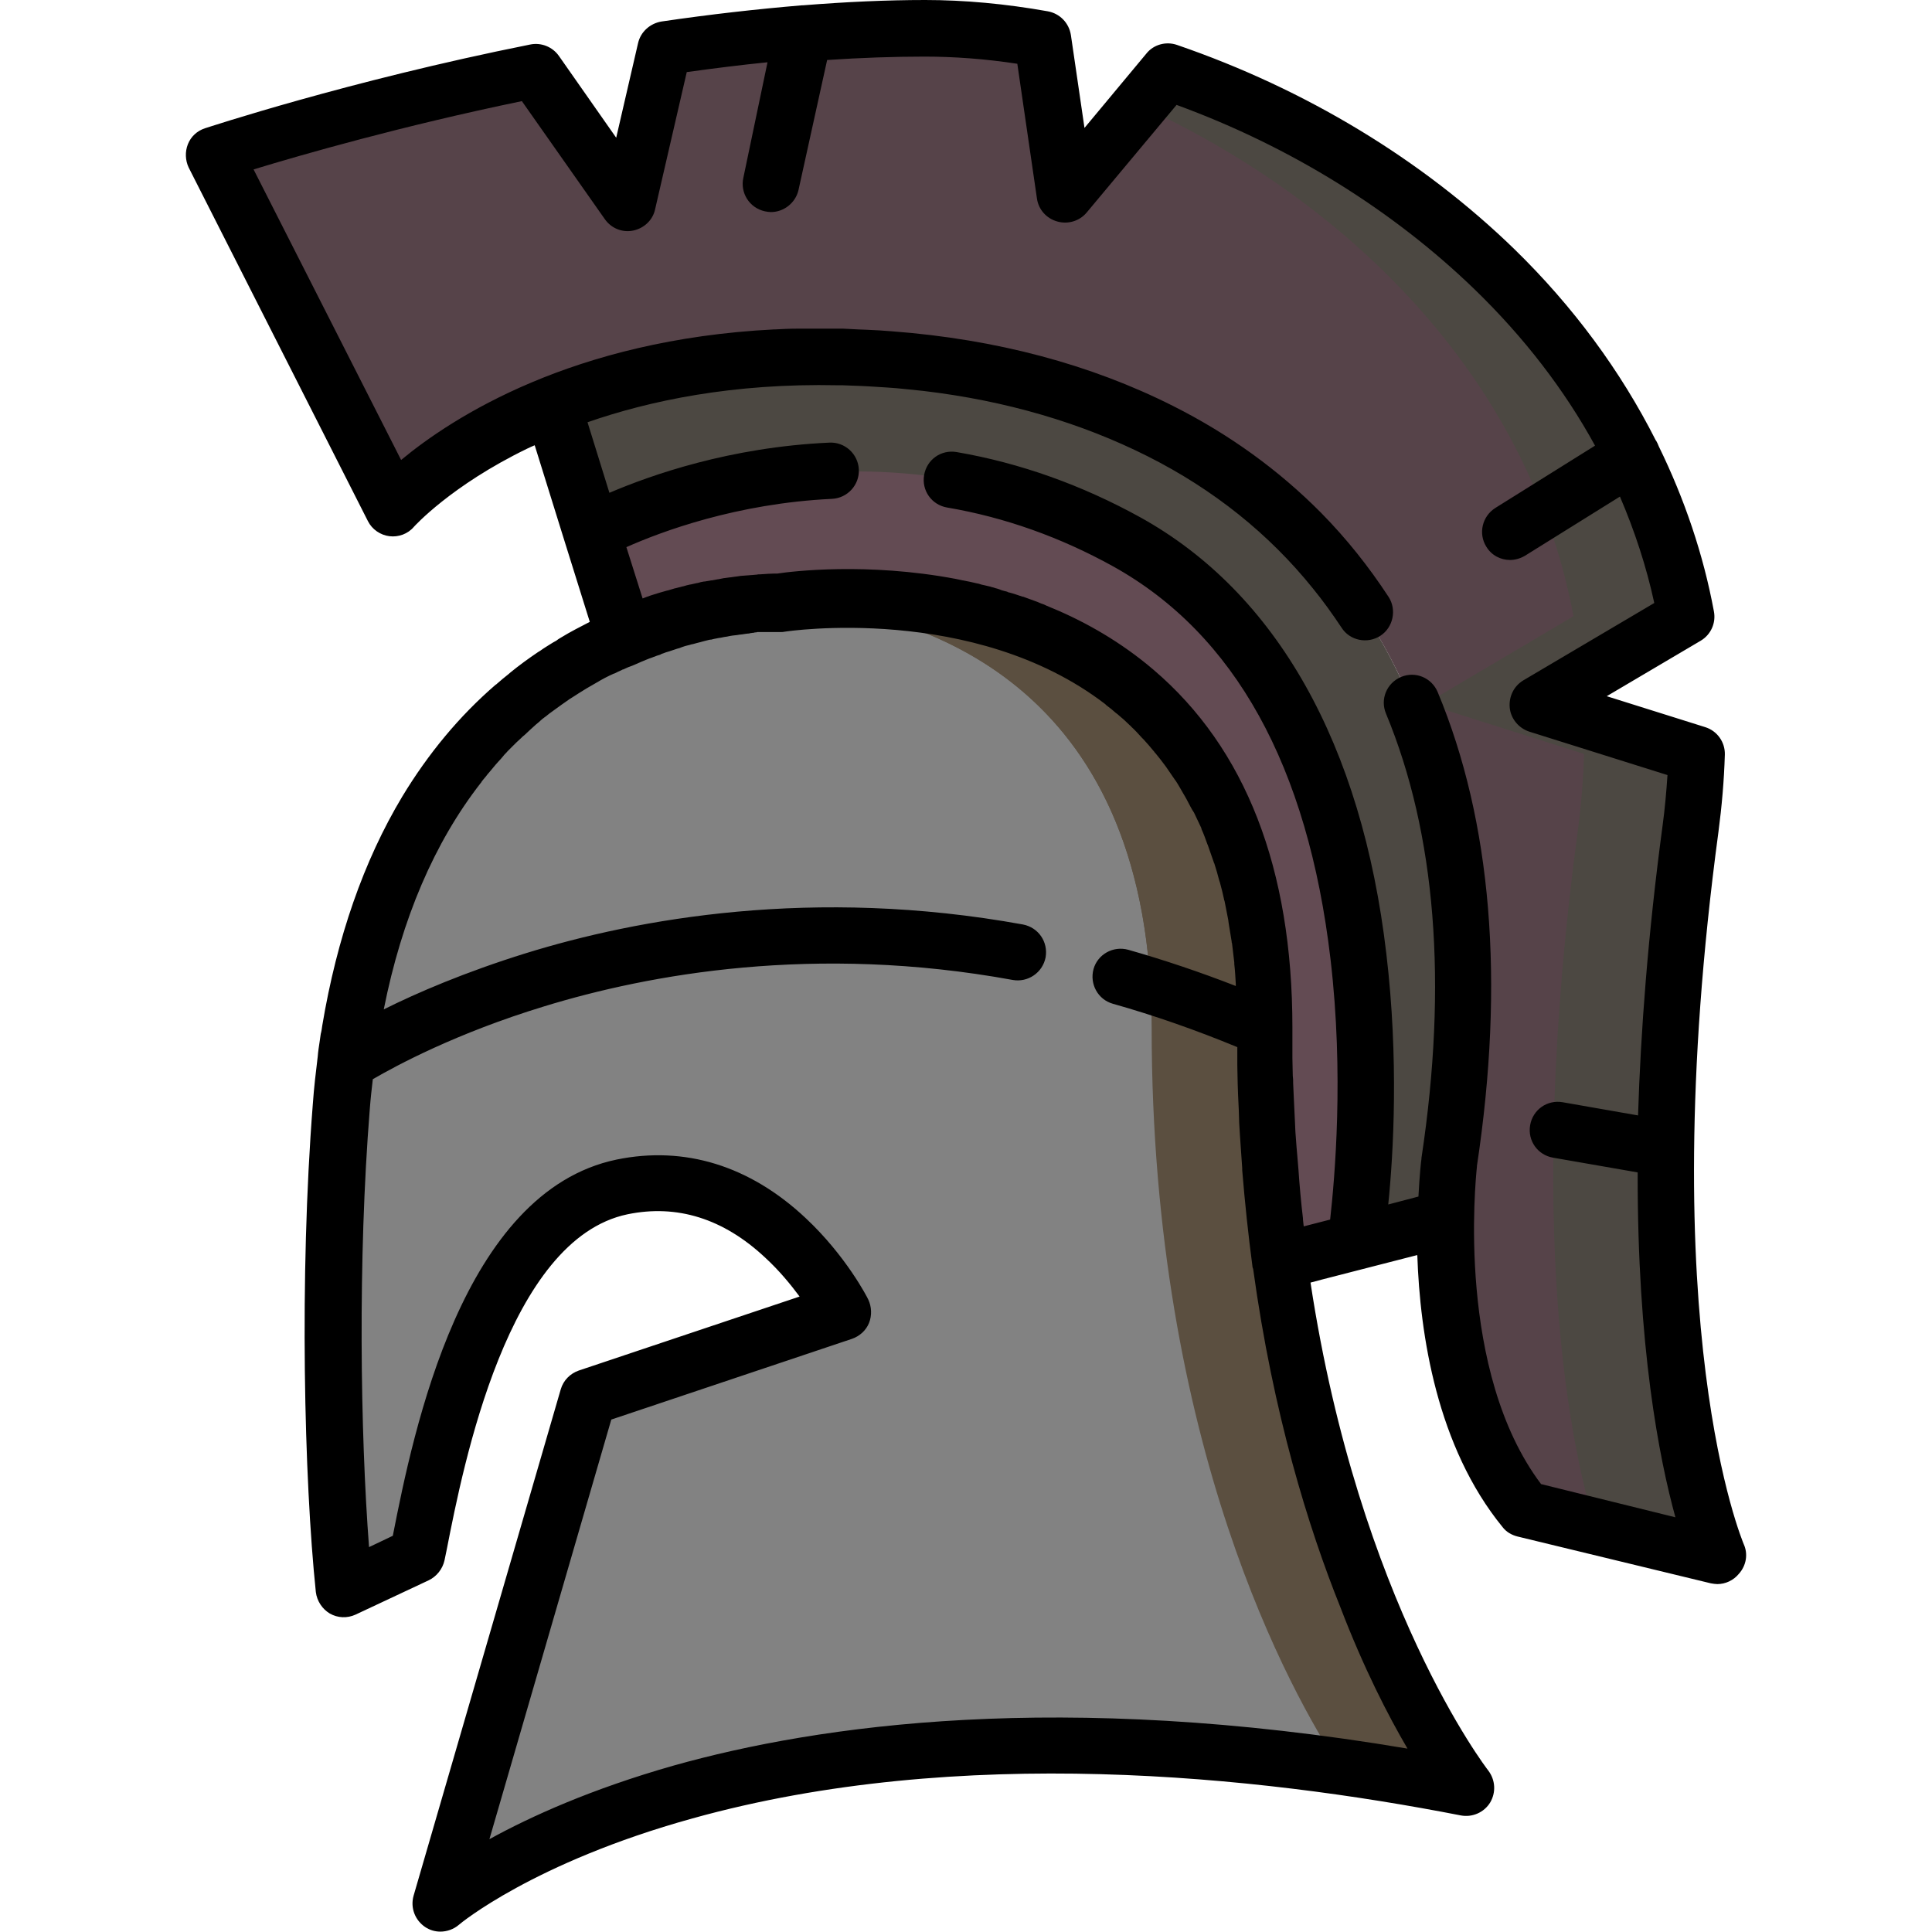<?xml version="1.0" encoding="utf-8"?>
<!-- Generator: Adobe Illustrator 21.0.0, SVG Export Plug-In . SVG Version: 6.00 Build 0)  -->
<svg version="1.1" id="Layer_1" xmlns="http://www.w3.org/2000/svg" xmlns:xlink="http://www.w3.org/1999/xlink" x="0px" y="0px"
	 viewBox="0 0 512 512" style="enable-background:new 0 0 512 512;" xml:space="preserve">
<style type="text/css">
	.st0{fill:#4C4842;}
	.st1{fill:#634B53;}
	.st2{fill:#564349;}
	.st3{fill:#828282;}
	.st4{fill:#5B4F40;}
</style>
<path class="st0" d="M383.1,322.9L339,334.3c-2.6-18.8-4.1-39.4-4.1-62c0-133.1-128.4-112.7-128.4-112.7s-18.6-0.5-41,9.1l-19.1-61
	c21.2-8.5,50.7-15,89.4-12c91.4,7.1,170,67.2,148.1,212.1C384,308,383.3,313.9,383.1,322.9z"/>
<path class="st1" d="M206.6,159.7c0,0-18.6-0.5-41,9.1l-8.6-27.4c0,0,68.6-38.4,141.6,2.1c83.1,46.2,60.6,185.6,60.6,185.6l0,0
	l-20,5.2c-2.6-18.8-4.1-39.4-4.1-62C335,139.3,206.6,159.7,206.6,159.7z"/>
<path class="st2" d="M448,219.6c0.9-6.7,1.4-13.3,1.6-19.8l-42-13.3l39.2-23.2C432.9,89.4,370.9,40,309.3,19l-27.1,32.5l-6-41.1
	c-10.8-1.9-21.3-2.9-31.2-2.9c-22.8,0-46.4,2.3-68.9,5.6l-9.6,41.4l-24.8-35.3c-48.4,9.7-85,21.9-85,21.9l47.5,93.7
	c0,0,40.2-46,131.6-38.9S405.9,163,384,308c0,0-7.3,58.3,20.1,91.9l51.2,12.4C455.3,412.3,429.7,355.7,448,219.6z"/>
<path class="st0" d="M417,163.3l-39.2,23.2l42,13.3c-0.2,6.4-0.7,13-1.6,19.8c-14.4,107.2-1.6,165.1,4.5,184.8l32.6,7.9
	c0,0-25.6-56.6-7.3-192.7c0.9-6.7,1.4-13.3,1.6-19.8l-42-13.3l39.2-23.2C432.9,89.4,370.9,40,309.3,19l-7.4,8.9
	C355.4,52.4,404.8,98.4,417,163.3z"/>
<path class="st3" d="M223.4,347.8c0,0-20.5-41.1-58.5-33.2c-37.9,7.9-49.5,73.8-54.2,97.5l-19.4,9.1c-3-28.3-4.5-81.4-0.8-127.9
	c10.8-136.1,116-133.5,116-133.5S335,139.3,335,272.4s53.7,201.4,53.7,201.4c-192.8-37.6-271.8,30.7-271.8,30.7l39-134.2
	L223.4,347.8z"/>
<g>
	<path class="st4" d="M305.2,272.4c0,110.9,37.3,176.8,49.7,195.7c10.9,1.5,22.1,3.4,33.8,5.7c0,0-53.7-68.3-53.7-201.4
		c0-120.6-105.3-115.2-125.2-113.1C247.8,163.1,305.2,183.4,305.2,272.4z"/>
</g>
<path class="st4" d="M209.8,159.3L209.8,159.3l3.8,0.4c36.2,4.5,86.8,24.7,91.3,101.4l0,0c2.2,0.7,4.4,1.4,6.6,2.2
	c0.7,0.2,1.4,0.5,2,0.7c1.3,0.5,2.6,0.9,3.9,1.4c1.2,0.4,2.3,0.8,3.5,1.3c0.7,0.3,1.4,0.5,2,0.8c1.7,0.7,3.4,1.3,5.1,2
	c0.4,0.2,0.9,0.4,1.3,0.5c1.9,0.8,3.8,1.6,5.7,2.4C335,151.8,229.6,157.2,209.8,159.3z"/>
<path d="M462.1,409.2c-0.2-0.6-24.4-57-6.7-188.7c0.9-6.8,1.5-13.7,1.7-20.5c0.1-3.3-2-6.3-5.2-7.3l-26.1-8.2l24.9-14.7
	c2.7-1.6,4.1-4.7,3.5-7.8c-2.8-15.1-7.8-29.8-14.6-43.7c-0.2-0.5-0.4-1-0.7-1.5l-0.1-0.1c-9.3-18.4-21.9-35.5-37.5-50.7
	c-24.4-23.7-55.3-42.4-89.4-54.1c-2.9-1-6.2-0.1-8.1,2.3l-16.4,19.7l-3.6-24.6c-0.5-3.2-2.9-5.7-6.1-6.3c-11.2-2-22.2-3-32.5-3
	c-10.2,0-21,0.5-32.3,1.4c-0.1,0-0.2,0-0.3,0c-11.9,1-24.4,2.4-37.3,4.3c-3,0.5-5.5,2.7-6.2,5.7l-5.8,25.1l-15.2-21.7
	c-1.7-2.4-4.7-3.6-7.6-3C92,21.5,54.7,33.9,54.3,34c-2.1,0.7-3.7,2.2-4.5,4.2s-0.7,4.3,0.2,6.2l47.5,93.7c1.1,2.2,3.3,3.7,5.7,4
	c2.4,0.3,4.9-0.6,6.5-2.5c0.1-0.1,9.8-10.9,30-20.7c0.6-0.3,1.3-0.6,2-0.9l8,25.7l0,0l6.6,21.1c-2.5,1.3-5.1,2.6-7.7,4.2
	c-0.4,0.2-0.8,0.5-1.2,0.8c-0.3,0.2-0.6,0.3-0.9,0.5c-1.1,0.7-2.3,1.4-3.4,2.2c-0.2,0.1-0.3,0.2-0.5,0.3c-1.3,0.9-2.5,1.7-3.7,2.6
	c-0.1,0.1-0.3,0.2-0.4,0.3c-1.1,0.8-2.1,1.6-3.1,2.4c-0.2,0.2-0.5,0.4-0.7,0.6c-1,0.8-2,1.6-3,2.5c-0.1,0.1-0.2,0.2-0.4,0.3
	c-9.6,8.3-17.8,18.2-24.7,29.6c-10.2,17-17.3,37.4-21.2,60.7c-0.1,0.7-0.2,1.5-0.4,2.2c-0.1,0.7-0.2,1.4-0.3,2.1
	c-0.2,1.3-0.4,2.6-0.5,3.9c-0.5,4.1-1,8.3-1.3,12.6c-3.6,45.7-2.3,99.6,0.8,129.3c0.3,2.4,1.7,4.5,3.7,5.7c2.1,1.2,4.6,1.3,6.8,0.3
	l19.4-9.1c2.1-1,3.7-3,4.2-5.3l0.6-2.9c4.4-22.5,16.2-82.2,47.9-88.8c13.1-2.7,25.4,1.1,36.5,11.5c3.8,3.5,6.8,7.2,9.1,10.3
	l-58.5,19.6c-2.3,0.8-4.1,2.6-4.8,5l-39,134.2c-0.9,3.2,0.4,6.5,3.1,8.3c1.2,0.8,2.6,1.2,4,1.2c1.7,0,3.5-0.6,4.9-1.8
	c0.2-0.2,19.7-16.5,61.9-28.2c70.8-19.7,149.8-11.3,203.6-0.8c3.1,0.6,6.2-0.8,7.8-3.4c1.6-2.7,1.4-6-0.5-8.5
	c-0.4-0.5-34.2-44.4-47.1-129.3l3-0.8l10.5-2.7l0,0l14.8-3.8c0.7,21.1,5.2,50.8,22.6,72.1c1,1.3,2.4,2.1,4,2.5l51.2,12.4
	c0.6,0.1,1.2,0.2,1.7,0.2c2.2,0,4.3-1,5.7-2.7C462.8,414.9,463.3,411.8,462.1,409.2z M373,463.4c-91.9-15.5-156.1-6.3-194.5,4.5
	c-21.8,6.2-37.9,13.5-48.8,19.5L162,376.2l63.8-21.4c2-0.7,3.7-2.2,4.5-4.2s0.7-4.3-0.2-6.2c-0.2-0.5-5.9-11.6-16.6-21.6
	c-14.8-13.9-32.1-19.2-50.1-15.5c-40.9,8.5-53.8,71.7-59.3,99.7l-6.3,3c-2.3-30.1-3-76.3,0.2-116.1c0.2-2.7,0.5-5.3,0.8-7.9
	c6.2-3.6,22.1-12.2,45.4-19.3c27.7-8.5,71.7-16.6,124.2-7c4,0.7,7.9-1.9,8.7-6c0.7-4.1-1.9-7.9-6-8.7
	c-55.6-10.1-102.3-1.5-131.7,7.6c-16.1,5-28.9,10.5-37.7,14.9c4.8-24.1,13.4-44.2,25.7-60c0.1-0.1,0.2-0.2,0.2-0.3
	c0.5-0.7,1.1-1.3,1.6-2c0.2-0.2,0.4-0.5,0.6-0.7c0.5-0.6,1-1.2,1.5-1.8c0.3-0.3,0.5-0.6,0.8-0.9c0.5-0.5,0.9-1,1.4-1.6
	c0.3-0.4,0.7-0.7,1-1.1c0.4-0.4,0.9-0.9,1.3-1.3c0.8-0.8,1.5-1.5,2.3-2.2c0.3-0.3,0.6-0.6,0.9-0.8c0.5-0.5,1.1-1,1.6-1.5
	c0.3-0.3,0.7-0.6,1-0.9c0.5-0.5,1.1-0.9,1.6-1.4c0.3-0.3,0.7-0.6,1.1-0.9c0.6-0.4,1.1-0.9,1.7-1.3c0.4-0.3,0.7-0.5,1.1-0.8
	c0.6-0.4,1.2-0.9,1.8-1.3c0.3-0.2,0.7-0.5,1-0.7c0.7-0.5,1.4-1,2.1-1.4c0.5-0.3,0.9-0.6,1.4-0.9c0.7-0.4,1.4-0.9,2.1-1.3
	c0.9-0.5,1.7-1,2.6-1.5c1.5-0.9,3-1.7,4.6-2.4c0,0,0,0,0.1,0c0.6-0.3,1.2-0.6,1.9-0.9c0.2-0.1,0.3-0.2,0.5-0.2
	c0.5-0.2,1-0.5,1.6-0.7c0.3-0.1,0.5-0.2,0.8-0.3c0.5-0.2,0.9-0.4,1.4-0.6c0.3-0.1,0.6-0.3,0.9-0.4c0.4-0.2,0.8-0.3,1.2-0.5
	c0.3-0.1,0.7-0.3,1-0.4c0.4-0.1,0.8-0.3,1.1-0.4c0.4-0.1,0.7-0.3,1.1-0.4c0.4-0.1,0.7-0.2,1-0.4c0.4-0.1,0.8-0.3,1.1-0.4
	c0.3-0.1,0.7-0.2,1-0.3c0.4-0.1,0.8-0.3,1.2-0.4c0.3-0.1,0.6-0.2,0.9-0.3c0.4-0.1,0.8-0.2,1.2-0.4c0.3-0.1,0.6-0.2,0.9-0.3
	c0.4-0.1,0.8-0.2,1.2-0.3c0.3-0.1,0.6-0.2,0.8-0.2c0.4-0.1,0.8-0.2,1.1-0.3s0.5-0.1,0.8-0.2c0.4-0.1,0.7-0.2,1.1-0.3
	c0.3-0.1,0.5-0.1,0.8-0.2c0.4-0.1,0.7-0.2,1.1-0.2c0.3-0.1,0.5-0.1,0.8-0.2c0.4-0.1,0.7-0.1,1-0.2c0.2,0,0.5-0.1,0.7-0.1
	c0.3-0.1,0.7-0.1,1-0.2c0.2,0,0.5-0.1,0.7-0.1c0.3-0.1,0.6-0.1,1-0.2c0.2,0,0.4-0.1,0.7-0.1s0.6-0.1,0.9-0.1c0.2,0,0.4-0.1,0.6-0.1
	c0.3,0,0.6-0.1,0.9-0.1c0.2,0,0.4-0.1,0.6-0.1c0.3,0,0.5-0.1,0.8-0.1c0.2,0,0.4,0,0.6-0.1c0.3,0,0.5-0.1,0.7-0.1s0.4,0,0.5-0.1
	c0.2,0,0.5,0,0.7-0.1c0.2,0,0.3,0,0.5,0s0.4,0,0.6,0c0.2,0,0.3,0,0.5,0s0.4,0,0.5,0s0.3,0,0.4,0c0.2,0,0.3,0,0.5,0
	c0.1,0,0.3,0,0.4,0c0.1,0,0.3,0,0.4,0c0.1,0,0.2,0,0.3,0s0.2,0,0.3,0s0.2,0,0.2,0c0.1,0,0.1,0,0.2,0h0.1c0.1,0,0.1,0,0.2,0
	c0.1,0,0.1,0,0.2,0c0,0,0,0,0.1,0h0.1h0.1h0.1h0.1h0.1l0,0l0,0l0,0l0,0c0.1,0,0.1,0,0.2,0c0.4,0,0.8,0,1.2-0.1
	c0.5-0.1,50.1-7.5,84.9,19.2c0.1,0.1,0.2,0.2,0.3,0.3c0.4,0.3,0.9,0.7,1.3,1c0.2,0.2,0.5,0.4,0.7,0.6c0.3,0.3,0.6,0.5,1,0.8l0.1,0.1
	c1.1,0.9,2.1,1.8,3.1,2.8c0.1,0.1,0.3,0.2,0.4,0.4c1,0.9,1.9,1.9,2.8,2.9l0,0c0.2,0.2,0.3,0.3,0.5,0.5c0.9,1,1.8,2,2.6,3
	c0.1,0.1,0.2,0.2,0.3,0.4c0.1,0.1,0.1,0.1,0.2,0.2c0.9,1.1,1.7,2.1,2.5,3.2c0.1,0.1,0.2,0.3,0.3,0.4c0.8,1.2,1.6,2.3,2.4,3.5
	c0,0,0,0.1,0.1,0.1c0.8,1.2,1.5,2.5,2.2,3.7c0.1,0.2,0.2,0.3,0.3,0.5c0.7,1.2,1.3,2.5,2,3.7c0,0,0,0.1,0.1,0.1
	c0.1,0.2,0.2,0.4,0.3,0.5c0.6,1.3,1.2,2.5,1.8,3.8c0.1,0.2,0.2,0.4,0.2,0.5v0.1c0.6,1.3,1.1,2.7,1.6,4.1c0.1,0.1,0.1,0.3,0.2,0.5
	c0.5,1.4,1,2.9,1.5,4.3c0,0.1,0,0.1,0.1,0.2c0.5,1.5,0.9,3,1.3,4.5c0.1,0.2,0.1,0.4,0.2,0.6c0.4,1.5,0.8,3,1.1,4.5
	c0,0.1,0,0.2,0.1,0.3c0,0.2,0.1,0.3,0.1,0.5c0.3,1.5,0.6,3.1,0.9,4.6c0,0.3,0.1,0.5,0.1,0.8c0.3,1.6,0.5,3.3,0.8,4.9
	c0,0.2,0,0.3,0.1,0.5c0.2,1.7,0.4,3.4,0.6,5.1c0,0.1,0,0.2,0,0.4c0.2,1.7,0.3,3.5,0.4,5.3c0,0.1,0,0.1,0,0.2s0,0.2,0,0.3
	c-9.5-3.7-19-6.9-28.5-9.6c-4-1.1-8.1,1.2-9.2,5.1c-1.1,4,1.2,8.1,5.1,9.2c11,3.1,22.1,7,33,11.5c0,0.8,0,1.6,0,2.4s0,1.6,0,2.4
	c0,1.7,0.1,3.3,0.1,4.9c0,1,0.1,1.9,0.1,2.9c0.1,1.4,0.1,2.9,0.2,4.3c0,1.1,0.1,2.1,0.1,3.2c0.1,1.1,0.1,2.2,0.2,3.3
	c0.2,2.9,0.4,5.8,0.6,8.7c0,0.2,0,0.4,0,0.5c0.7,8.6,1.6,17.1,2.7,25.4c0,0.3,0.1,0.5,0.2,0.8c5.3,38.5,14.7,68.7,23.1,89.6
	C361.4,442.1,367.9,454.7,373,463.4z M408.4,393.3c-22.5-29.9-17.4-80.2-17-84.1c0-0.1,0-0.1,0-0.2c7.4-49,3.9-91.3-10.4-125.6
	c-1.6-3.8-5.9-5.6-9.7-4c-3.8,1.6-5.6,5.9-4,9.7l0,0l0,0c13.2,31.8,16.4,71.5,9.4,117.8c0,0.1,0,0.1,0,0.2c-0.1,0.6-0.5,4.3-0.8,10
	l-8,2.1c1.4-13.7,2.8-38.6-0.5-66.4c-6.5-55.6-29.1-95.7-65.2-115.7c-15.4-8.5-31.8-14.4-48.7-17.3c-4.1-0.7-7.9,2-8.6,6.1
	c-0.7,4.1,2,7.9,6.1,8.6c15.3,2.6,30.1,7.9,44,15.6c32.2,17.9,51.6,52.9,57.6,104.1c3.6,30.6,1.1,58.2-0.1,69l-7,1.8
	c-0.1-0.6-0.1-1.2-0.2-1.8c0-0.1,0-0.2,0-0.3c-0.5-4.2-0.9-8.6-1.2-13c-0.1-1.2-0.2-2.4-0.3-3.6c-0.1-0.8-0.1-1.5-0.2-2.3
	c-0.1-1.3-0.2-2.7-0.3-4c0-0.7-0.1-1.4-0.1-2.2c-0.1-1.4-0.1-2.8-0.2-4.2c0-0.7-0.1-1.4-0.1-2.1c-0.1-1.5-0.1-2.9-0.2-4.4
	c0-0.7,0-1.3-0.1-2c0-1.5-0.1-3.1-0.1-4.7c0-0.6,0-1.2,0-1.7c0-2.1,0-4.3,0-6.4c0-42.1-12.4-74-36.8-94.8c-0.6-0.5-1.2-1-1.8-1.5
	l0,0c-8.4-6.8-17.4-11.8-26.6-15.5c-0.1-0.1-0.3-0.1-0.4-0.2c-0.4-0.2-0.9-0.3-1.3-0.5c-0.2-0.1-0.5-0.2-0.7-0.3
	c-1.1-0.4-2.2-0.8-3.3-1.2c-0.2-0.1-0.5-0.2-0.7-0.2c-1.2-0.4-2.3-0.8-3.5-1.1c-0.2,0-0.3-0.1-0.5-0.2c-0.3-0.1-0.5-0.1-0.8-0.2
	c-0.4-0.1-0.8-0.2-1.2-0.4c-0.2-0.1-0.4-0.1-0.6-0.2c-0.5-0.1-0.9-0.3-1.4-0.4c-0.1,0-0.2,0-0.3-0.1c-0.6-0.1-1.1-0.3-1.7-0.4
	c-0.5-0.1-1-0.2-1.5-0.4c-0.2,0-0.3-0.1-0.5-0.1c-1.3-0.3-2.6-0.6-3.8-0.8l0,0c-0.6-0.1-1.3-0.3-1.9-0.4l0,0
	c-23.4-4.4-43.3-2-47.2-1.4c-0.1,0-0.2,0-0.4,0c-0.1,0-0.2,0-0.4,0l0,0c-0.9,0-2.1,0.1-3.7,0.2l0,0c-0.3,0-0.7,0-1.1,0.1
	c0,0,0,0-0.1,0c-0.4,0-0.7,0.1-1.1,0.1c0,0,0,0-0.1,0c-0.4,0-0.8,0.1-1.2,0.1c0,0,0,0-0.1,0c-0.4,0-0.8,0.1-1.3,0.1h-0.1
	c-0.4,0.1-0.9,0.1-1.3,0.2H195c-0.5,0.1-0.9,0.1-1.4,0.2h-0.1c-0.5,0.1-1,0.1-1.5,0.2h-0.1c-0.5,0.1-1,0.2-1.5,0.3h-0.1
	c-0.5,0.1-1.1,0.2-1.6,0.3c-0.1,0-0.1,0-0.2,0c-0.5,0.1-1.1,0.2-1.7,0.3c-0.1,0-0.1,0-0.2,0c-0.6,0.1-1.1,0.2-1.7,0.4h-0.1
	c-0.6,0.1-1.2,0.3-1.8,0.4h-0.1c-0.6,0.1-1.2,0.3-1.9,0.5h-0.1c-0.6,0.2-1.3,0.3-1.9,0.5h-0.1c-0.7,0.2-1.3,0.4-2,0.6h-0.1
	c-0.7,0.2-1.4,0.4-2.1,0.6l0,0c-1.4,0.4-2.9,0.9-4.4,1.5L166,145c9.2-4.1,29.2-11.6,54.5-12.8c4.1-0.2,7.3-3.7,7.1-7.8
	c-0.2-4.1-3.7-7.3-7.8-7.1c-26.4,1.2-47.3,8.6-58.3,13.3l-5.8-18.7c16.4-5.7,38.5-10.4,66.4-9.8c0.4,0,0.8,0,1.2,0
	c0.9,0,1.7,0.1,2.6,0.1c0.9,0,1.8,0.1,2.6,0.1c0.6,0,1.3,0.1,1.9,0.1c1.6,0.1,3.2,0.2,4.8,0.3c3.2,0.2,6.4,0.6,9.5,0.9
	c22,2.6,41.9,8.5,59.4,17.3s32.2,20.6,43.8,35c2.7,3.3,5.2,6.8,7.6,10.4c2.2,3.5,6.9,4.4,10.3,2.2s4.4-6.9,2.2-10.3
	c-5.3-8.1-11.2-15.5-17.9-22.3c-11.2-11.3-24.3-20.8-39.2-28.3c-21.8-11-46.8-17.7-74.5-19.8c-2.2-0.2-4.4-0.3-6.5-0.4
	c-0.8,0-1.6-0.1-2.5-0.1c-1.3-0.1-2.6-0.1-3.9-0.2c-1.1,0-2.2,0-3.3,0c-1,0-2,0-3,0c-1.4,0-2.7,0-4.1,0c-0.7,0-1.3,0-2,0
	c-1.9,0-3.8,0.1-5.7,0.2c-0.1,0-0.2,0-0.3,0c-53.3,2.7-85.2,23.3-98.8,34.6l-39.1-77C80,41,106.4,33.4,138.3,26.8l22,31.3
	c1.7,2.4,4.6,3.6,7.5,3s5.2-2.8,5.8-5.6l8.4-36.4c7.3-1,14.4-1.9,21.4-2.6L197,47.1c-0.9,4,1.6,8,5.7,8.9c0.5,0.1,1.1,0.2,1.6,0.2
	c3.4,0,6.5-2.4,7.3-5.8l7.6-34.5c9-0.6,17.6-0.9,25.8-0.9c7.8,0,16.1,0.6,24.6,1.9l5.2,35.7c0.4,2.9,2.5,5.3,5.4,6.1
	c2.8,0.8,5.9-0.1,7.8-2.4l23.8-28.5c30.1,11,57.3,27.9,79,48.9c13.1,12.7,23.8,26.6,31.9,41.4l-26.4,16.5c-3.5,2.2-4.6,6.8-2.4,10.3
	c1.4,2.3,3.8,3.5,6.3,3.5c1.3,0,2.7-0.4,3.9-1.1l25.2-15.7c3.9,9.1,7,18.5,9.1,28.2l-34.7,20.5c-2.5,1.5-3.9,4.3-3.6,7.3
	c0.3,2.9,2.4,5.4,5.2,6.3l36.6,11.5c-0.3,4.5-0.7,9-1.3,13.4c-3.9,29.1-5.8,54.6-6.5,76.8l-20-3.5c-4.1-0.7-7.9,2-8.6,6.1
	s2,7.9,6.1,8.6l22.4,3.9c-0.1,46.2,5.7,75.8,10,91.4L408.4,393.3z"/>
</svg>
